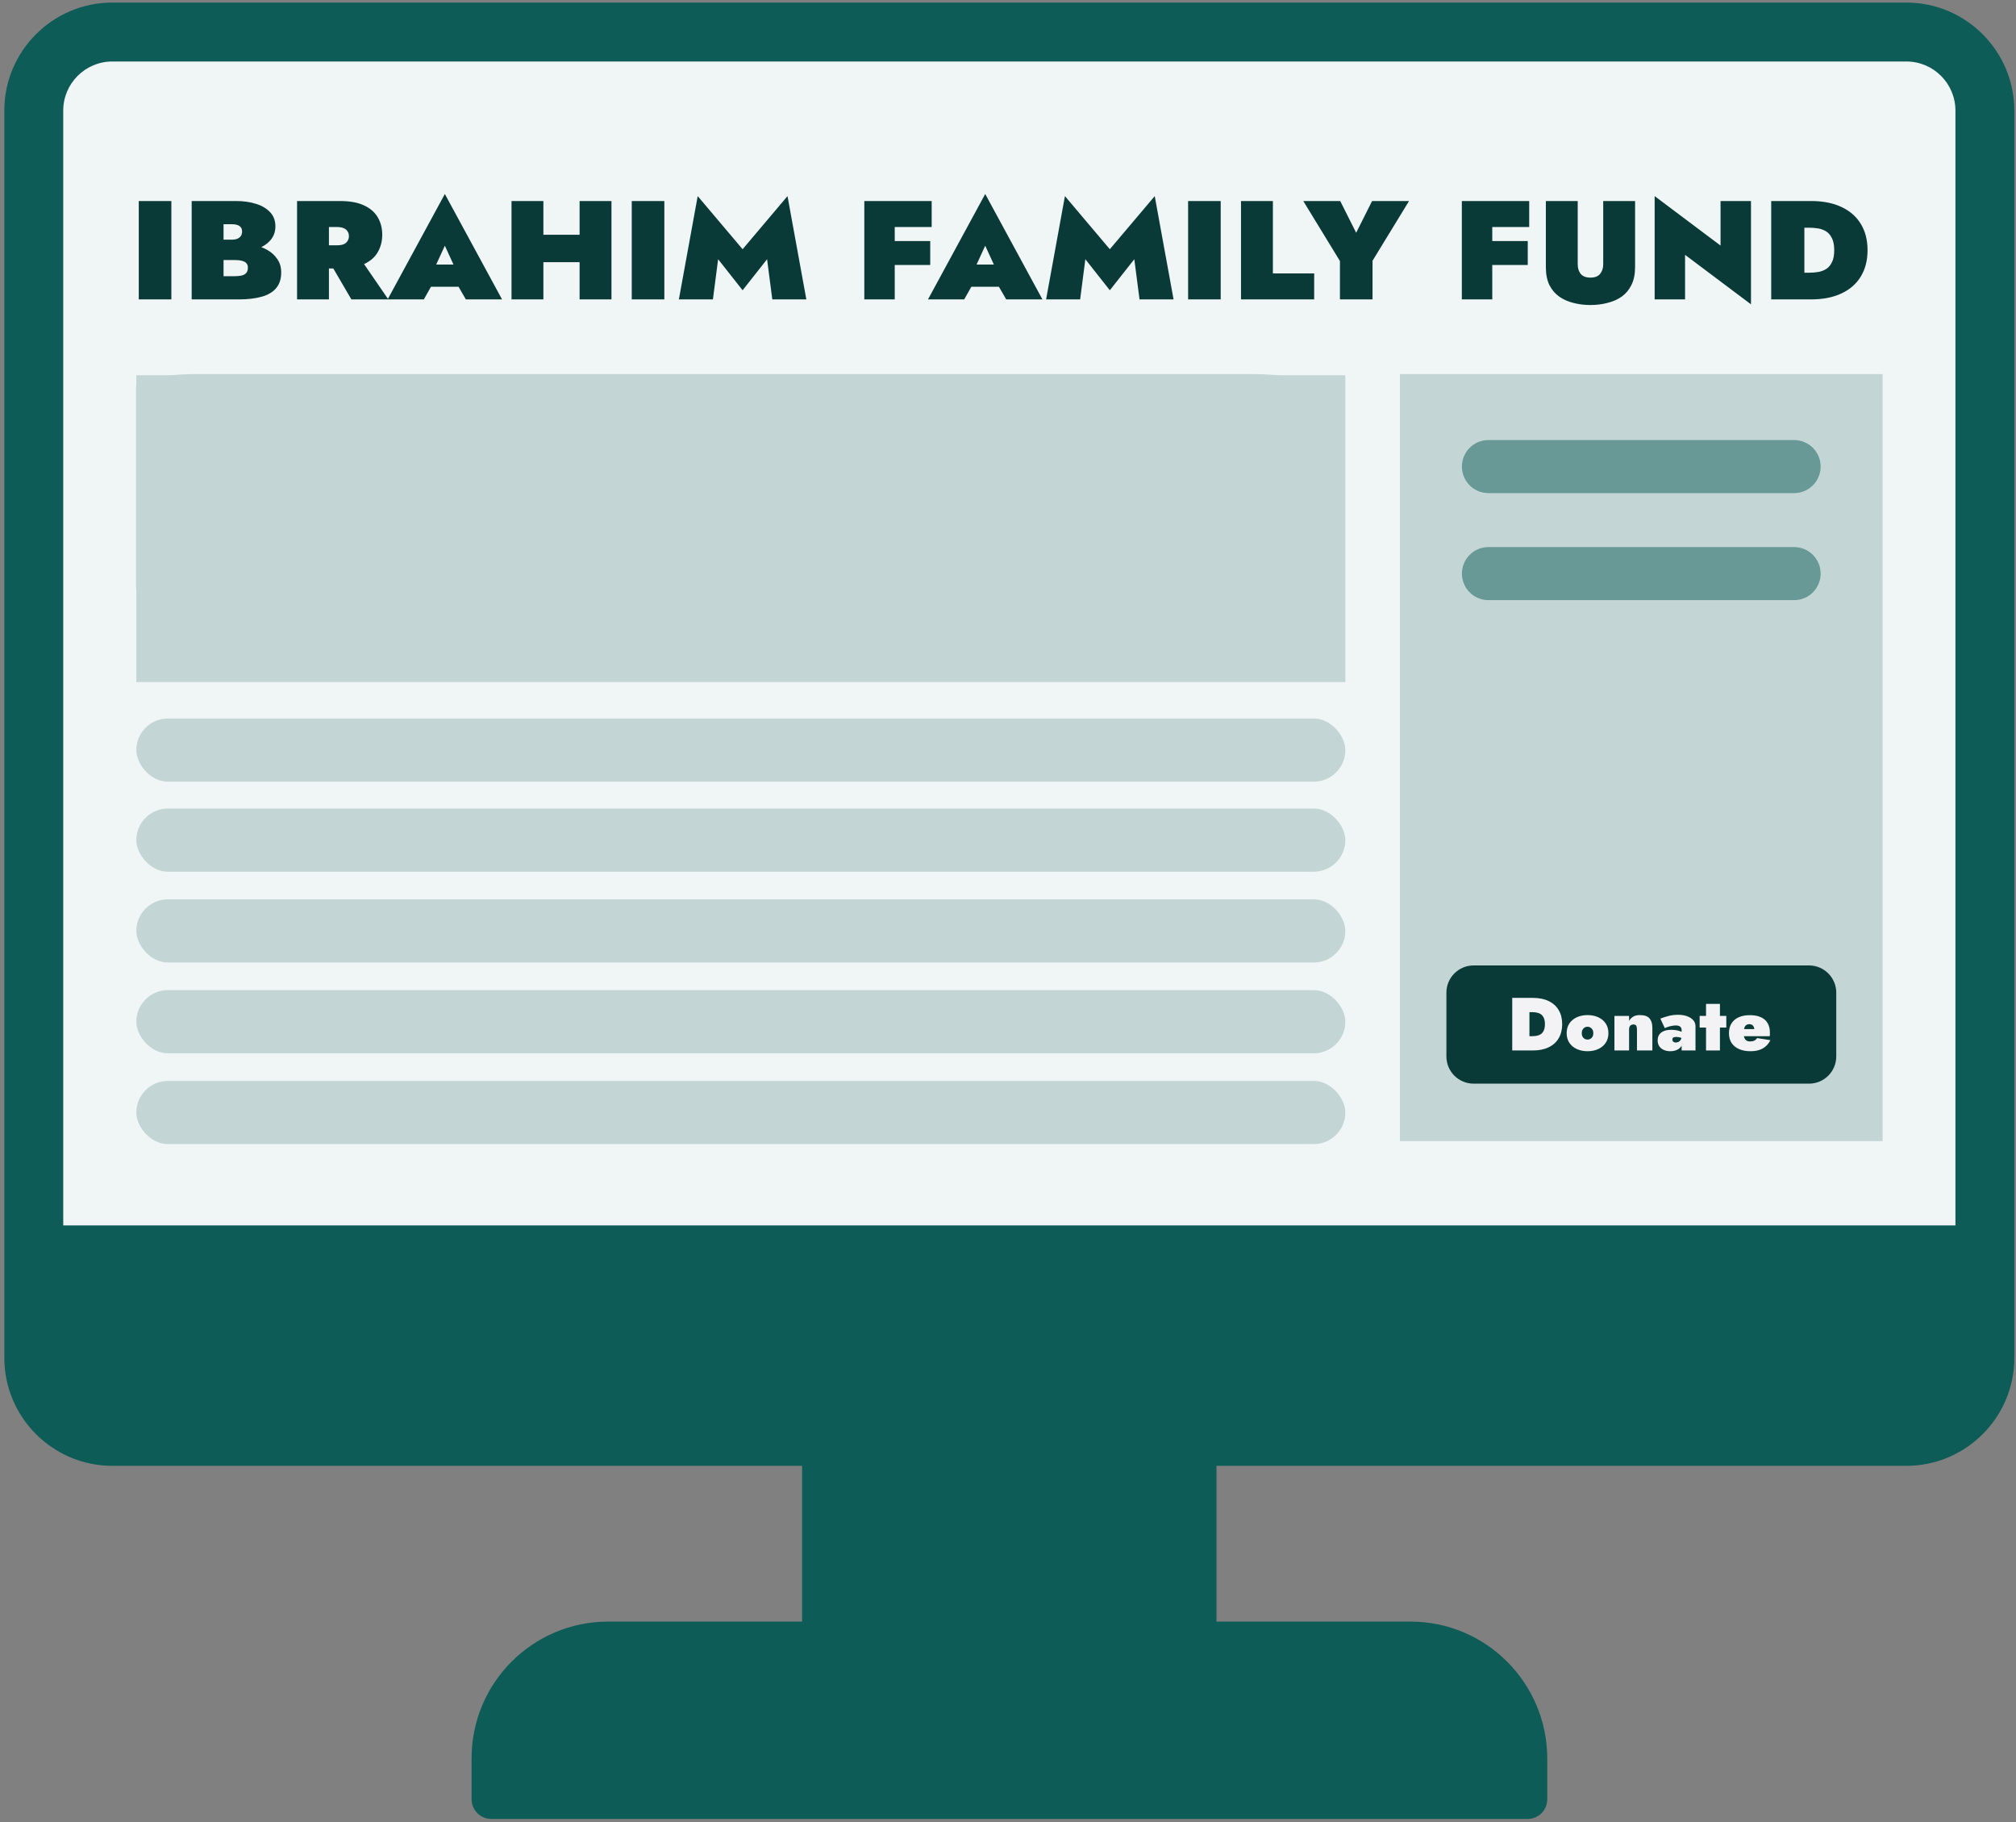 <svg width="343" height="310" viewBox="0 0 343 310" fill="none" xmlns="http://www.w3.org/2000/svg">
<rect x="0" y="0" width="343" height="310" fill="#808080" stroke="none"/>
<path d="M136.467 248.673H206.973V276.519H136.467V248.673Z" fill="#0E5C57"></path>
<path d="M19.11 248.673C9.347 248.673 1.411 240.737 1.411 230.974V18.811C1.411 9.048 9.347 1.111 19.11 1.111H324.345C334.108 1.111 342.044 9.048 342.044 18.811V230.974C342.044 240.737 334.108 248.673 324.345 248.673H19.11ZM19.11 9.784C14.137 9.784 10.1 13.822 10.1 18.795V209.114H333.371V18.811C333.371 13.837 329.318 9.8 324.36 9.8H19.11V9.784Z" fill="#978ECB"></path>
<path d="M19.11 9.784C14.136 9.784 10.099 13.821 10.099 18.795V209.114H333.37V18.81C333.37 13.837 329.318 9.8 324.359 9.8H19.11V9.784Z" fill="#978ECB"></path>
<path d="M337.699 213.474H5.739V18.811C5.739 11.427 11.726 5.456 19.094 5.456H324.329C331.713 5.456 337.684 11.442 337.684 18.811V213.474H337.699Z" fill="#F0F5F5"></path>
<path d="M23.61 34.195H29.156V50.93H23.61V34.195ZM36.604 42.921V40.77H39.389C39.8 40.77 40.137 40.714 40.4 40.602C40.662 40.491 40.86 40.331 40.991 40.124C41.123 39.917 41.188 39.67 41.188 39.383C41.188 38.953 41.04 38.642 40.745 38.451C40.465 38.243 40.013 38.14 39.389 38.14H38.034V46.985H39.882C40.293 46.985 40.671 46.953 41.016 46.89C41.361 46.826 41.64 46.69 41.854 46.483C42.067 46.276 42.174 45.949 42.174 45.503C42.174 45.232 42.108 45.017 41.977 44.858C41.862 44.682 41.698 44.555 41.484 44.475C41.27 44.379 41.024 44.316 40.745 44.284C40.482 44.252 40.194 44.236 39.882 44.236H36.604V41.367H40.621C41.459 41.367 42.297 41.463 43.135 41.654C43.99 41.829 44.77 42.116 45.477 42.515C46.183 42.913 46.75 43.431 47.177 44.069C47.621 44.69 47.843 45.447 47.843 46.34C47.843 47.455 47.555 48.348 46.98 49.017C46.421 49.687 45.6 50.173 44.515 50.475C43.447 50.778 42.15 50.93 40.621 50.93H32.612V34.195H40.129C41.41 34.195 42.552 34.355 43.554 34.673C44.573 34.992 45.378 35.47 45.969 36.108C46.561 36.745 46.857 37.542 46.857 38.498C46.857 39.439 46.561 40.244 45.969 40.913C45.378 41.566 44.573 42.069 43.554 42.419C42.552 42.754 41.41 42.921 40.129 42.921H36.604ZM55.594 43.758H61.14L66.069 50.93H59.784L55.594 43.758ZM50.542 34.195H55.964V50.93H50.542V34.195ZM54.042 38.618V34.195H57.813C59.505 34.195 60.877 34.442 61.928 34.936C62.996 35.431 63.777 36.108 64.27 36.968C64.779 37.829 65.034 38.817 65.034 39.933C65.034 41.032 64.779 42.021 64.27 42.897C63.777 43.758 62.996 44.435 61.928 44.929C60.877 45.423 59.505 45.67 57.813 45.67H54.042V41.726H57.32C57.78 41.726 58.157 41.67 58.453 41.559C58.749 41.431 58.971 41.248 59.119 41.009C59.283 40.77 59.365 40.491 59.365 40.172C59.365 39.837 59.283 39.558 59.119 39.335C58.971 39.096 58.749 38.921 58.453 38.809C58.157 38.682 57.78 38.618 57.32 38.618H54.042ZM71.175 48.778V45.001H80.294V48.778H71.175ZM75.685 41.797L73.566 46.411L73.985 47.607L72.112 50.93H65.95L75.685 33L85.42 50.93H79.259L77.435 47.774L77.805 46.411L75.685 41.797ZM88.187 44.595V39.933H101.989V44.595H88.187ZM98.612 34.195H104.034V50.93H98.612V34.195ZM87.029 34.195H92.451V50.93H87.029V34.195ZM107.486 34.195H113.031V50.93H107.486V34.195ZM122.181 44.093L121.294 50.93H115.502L118.706 33.359L126.346 42.395L133.986 33.359L137.19 50.93H131.398L130.511 44.093L126.346 49.376L122.181 44.093ZM150.8 38.618V34.195H158.514V38.618H150.8ZM150.8 45.073V41.009H158.267V45.073H150.8ZM147.054 34.195H152.229V50.93H147.054V34.195ZM163.114 48.778V45.001H172.233V48.778H163.114ZM167.624 41.797L165.504 46.411L165.923 47.607L164.05 50.93H157.889L167.624 33L177.359 50.93H171.197L169.374 47.774L169.743 46.411L167.624 41.797ZM184.66 44.093L183.774 50.93H177.982L181.186 33.359L188.825 42.395L196.465 33.359L199.669 50.93H193.878L192.99 44.093L188.825 49.376L184.66 44.093ZM202.145 34.195H207.689V50.93H202.145V34.195ZM211.145 34.195H216.568V46.507H223.592V50.93H211.145V34.195ZM233.448 34.195H239.732L233.521 44.355V50.93H227.976V44.403L221.74 34.195H228.025L230.736 39.598L233.448 34.195ZM252.461 38.618V34.195H260.176V38.618H252.461ZM252.461 45.073V41.009H259.93V45.073H252.461ZM248.715 34.195H253.892V50.93H248.715V34.195ZM263.01 34.195H268.431V44.953C268.431 45.623 268.604 46.172 268.948 46.603C269.31 47.017 269.86 47.224 270.601 47.224C271.34 47.224 271.882 47.017 272.226 46.603C272.588 46.172 272.769 45.623 272.769 44.953V34.195H278.191V45.431C278.191 46.627 277.985 47.639 277.574 48.467C277.181 49.28 276.629 49.942 275.923 50.452C275.217 50.946 274.404 51.304 273.484 51.527C272.58 51.766 271.619 51.886 270.601 51.886C269.581 51.886 268.612 51.766 267.692 51.527C266.788 51.304 265.984 50.946 265.276 50.452C264.57 49.942 264.011 49.28 263.6 48.467C263.206 47.639 263.01 46.627 263.01 45.431V34.195ZM292.733 34.195H297.909V51.766L286.695 43.351V50.93H281.52V33.359L292.733 41.774V34.195ZM301.352 34.195H306.995V50.93H301.352V34.195ZM308.129 50.93H305.098V46.388H307.883C308.359 46.388 308.844 46.348 309.337 46.268C309.829 46.188 310.281 46.021 310.692 45.766C311.103 45.511 311.431 45.129 311.678 44.618C311.942 44.108 312.072 43.423 312.072 42.562C312.072 41.702 311.942 41.017 311.678 40.507C311.431 39.997 311.103 39.614 310.692 39.359C310.281 39.104 309.829 38.937 309.337 38.857C308.844 38.777 308.359 38.737 307.883 38.737H305.098V34.195H308.129C310.134 34.195 311.851 34.53 313.28 35.199C314.727 35.869 315.828 36.825 316.582 38.068C317.355 39.311 317.74 40.809 317.74 42.562C317.74 44.3 317.355 45.798 316.582 47.057C315.828 48.3 314.727 49.256 313.28 49.926C311.851 50.595 310.134 50.93 308.129 50.93Z" fill="#093A37"></path>
<path d="M324.345 0.436H19.11C8.979 0.436 0.735 8.679 0.735 18.811V230.974C0.735 241.105 8.979 249.349 19.11 249.349H324.345C334.476 249.349 342.72 241.105 342.72 230.974V18.811C342.704 8.679 334.476 0.436 324.345 0.436ZM332.695 208.454H10.759V18.811C10.759 14.206 14.505 10.46 19.11 10.46H324.345C328.95 10.46 332.695 14.206 332.695 18.811V208.454Z" fill="#0E5C57"></path>
<path d="M239.976 275.844H103.477C90.644 275.844 80.236 286.252 80.236 299.085V306.07C80.236 307.912 81.725 309.416 83.583 309.416H259.901C261.744 309.416 263.248 307.927 263.248 306.07V299.085C263.217 286.252 252.809 275.844 239.976 275.844Z" fill="#0E5C57"></path>
<path d="M23.148 99.905V65.817C23.148 64.617 27.757 63.635 33.477 63.635H212.964C218.642 63.635 223.292 64.609 223.292 65.817V99.905C223.292 101.105 218.684 102.088 212.964 102.088H33.477C27.757 102.088 23.148 101.105 23.148 99.905Z" fill="#C3D6D5"></path>
<path d="M320.308 63.635H238.182V194.116H320.308V63.635Z" fill="#C3D6D5"></path>
<path d="M246.088 179.702V168.864C246.088 166.3 248.16 164.228 250.724 164.228H307.783C310.346 164.228 312.419 166.3 312.419 168.864V179.702C312.419 182.265 310.346 184.337 307.783 184.337H250.724C248.16 184.337 246.088 182.265 246.088 179.702Z" fill="#093A37"></path>
<path d="M257.291 169.747H260.216V178.691H257.291V169.747ZM260.804 178.691H259.233V176.263H260.676C260.923 176.263 261.175 176.242 261.43 176.2C261.686 176.157 261.92 176.068 262.133 175.931C262.346 175.795 262.516 175.59 262.644 175.318C262.78 175.045 262.849 174.679 262.849 174.219C262.849 173.759 262.78 173.393 262.644 173.12C262.516 172.848 262.346 172.643 262.133 172.507C261.92 172.371 261.686 172.281 261.43 172.239C261.175 172.196 260.923 172.175 260.676 172.175H259.233V169.747H260.804C261.843 169.747 262.734 169.926 263.475 170.284C264.224 170.641 264.795 171.153 265.187 171.817C265.587 172.481 265.787 173.282 265.787 174.219C265.787 175.148 265.587 175.948 265.187 176.621C264.795 177.286 264.224 177.797 263.475 178.154C262.734 178.512 261.843 178.691 260.804 178.691Z" fill="#F3F3F5"></path>
<path d="M266.549 175.752C266.549 175.113 266.703 174.564 267.009 174.104C267.316 173.644 267.738 173.291 268.274 173.044C268.811 172.797 269.42 172.673 270.102 172.673C270.783 172.673 271.392 172.797 271.929 173.044C272.465 173.291 272.887 173.644 273.194 174.104C273.5 174.564 273.654 175.113 273.654 175.752C273.654 176.383 273.5 176.928 273.194 177.388C272.887 177.848 272.465 178.201 271.929 178.448C271.392 178.695 270.783 178.819 270.102 178.819C269.42 178.819 268.811 178.695 268.274 178.448C267.738 178.201 267.316 177.848 267.009 177.388C266.703 176.928 266.549 176.383 266.549 175.752ZM269.118 175.752C269.118 175.991 269.165 176.191 269.258 176.353C269.352 176.515 269.471 176.638 269.616 176.723C269.769 176.8 269.931 176.838 270.102 176.838C270.272 176.838 270.429 176.8 270.574 176.723C270.728 176.638 270.851 176.515 270.945 176.353C271.039 176.191 271.085 175.991 271.085 175.752C271.085 175.514 271.039 175.314 270.945 175.152C270.851 174.99 270.728 174.866 270.574 174.781C270.429 174.696 270.272 174.653 270.102 174.653C269.931 174.653 269.769 174.696 269.616 174.781C269.471 174.866 269.352 174.99 269.258 175.152C269.165 175.314 269.118 175.514 269.118 175.752Z" fill="#F3F3F5"></path>
<path d="M278.512 175.113C278.512 174.849 278.473 174.645 278.397 174.5C278.32 174.347 278.154 174.27 277.898 174.27C277.753 174.27 277.626 174.3 277.515 174.36C277.404 174.419 277.319 174.513 277.259 174.641C277.2 174.76 277.17 174.918 277.17 175.113V178.691H274.678V172.814H277.17V173.67C277.332 173.372 277.558 173.133 277.847 172.954C278.145 172.767 278.524 172.673 278.984 172.673C279.785 172.673 280.343 172.865 280.658 173.248C280.973 173.623 281.131 174.159 281.131 174.858V178.691H278.512V175.113Z" fill="#F3F3F5"></path>
<path d="M284.536 176.838C284.536 176.949 284.561 177.043 284.612 177.119C284.672 177.188 284.744 177.243 284.829 177.286C284.923 177.32 285.021 177.337 285.123 177.337C285.285 177.337 285.439 177.303 285.583 177.234C285.737 177.158 285.86 177.043 285.954 176.889C286.056 176.728 286.107 176.519 286.107 176.263L286.312 177.03C286.312 177.405 286.218 177.729 286.031 178.001C285.843 178.265 285.588 178.47 285.264 178.614C284.94 178.751 284.574 178.819 284.165 178.819C283.782 178.819 283.428 178.751 283.105 178.614C282.781 178.478 282.521 178.274 282.325 178.001C282.129 177.72 282.031 177.379 282.031 176.979C282.031 176.417 282.227 175.978 282.619 175.663C283.019 175.339 283.594 175.177 284.344 175.177C284.651 175.177 284.944 175.203 285.226 175.254C285.515 175.305 285.771 175.378 285.992 175.471C286.222 175.556 286.401 175.667 286.529 175.803V176.813C286.384 176.685 286.188 176.583 285.941 176.506C285.703 176.43 285.456 176.391 285.2 176.391C285.038 176.391 284.906 176.408 284.804 176.442C284.71 176.476 284.642 176.527 284.599 176.596C284.557 176.655 284.536 176.736 284.536 176.838ZM283.245 174.883L282.491 173.274C282.9 173.112 283.36 172.963 283.871 172.826C284.391 172.69 284.932 172.622 285.494 172.622C286.048 172.622 286.55 172.699 287.002 172.852C287.453 173.005 287.811 173.231 288.075 173.529C288.339 173.819 288.471 174.176 288.471 174.602V178.691H286.107V175.216C286.107 175.105 286.09 175.003 286.056 174.909C286.022 174.815 285.967 174.734 285.89 174.666C285.813 174.59 285.711 174.534 285.583 174.5C285.456 174.458 285.302 174.436 285.123 174.436C284.885 174.436 284.634 174.466 284.37 174.526C284.105 174.577 283.871 174.641 283.667 174.717C283.462 174.786 283.322 174.841 283.245 174.883Z" fill="#F3F3F5"></path>
<path d="M289.177 172.814H293.712V174.794H289.177V172.814ZM290.263 170.769H292.626V178.691H290.263V170.769Z" fill="#F3F3F5"></path>
<path d="M297.842 178.819C297.076 178.819 296.416 178.695 295.862 178.448C295.317 178.201 294.895 177.852 294.597 177.401C294.307 176.941 294.163 176.391 294.163 175.752C294.163 175.105 294.303 174.556 294.584 174.104C294.865 173.644 295.27 173.295 295.798 173.056C296.326 172.809 296.965 172.686 297.715 172.686C298.456 172.686 299.078 172.801 299.58 173.031C300.091 173.252 300.474 173.584 300.73 174.027C300.994 174.462 301.126 174.998 301.126 175.637C301.126 175.748 301.126 175.859 301.126 175.97C301.126 176.072 301.118 176.17 301.101 176.263H295.517V175.062H298.788L298.302 175.65C298.353 175.573 298.396 175.493 298.43 175.407C298.464 175.322 298.481 175.25 298.481 175.19C298.481 174.986 298.447 174.811 298.379 174.666C298.311 174.521 298.213 174.411 298.085 174.334C297.966 174.257 297.821 174.219 297.651 174.219C297.421 174.219 297.233 174.274 297.089 174.385C296.944 174.487 296.837 174.653 296.769 174.883C296.701 175.105 296.667 175.395 296.667 175.752C296.658 176.05 296.692 176.306 296.769 176.519C296.854 176.723 296.974 176.881 297.127 176.992C297.289 177.102 297.485 177.158 297.715 177.158C298.021 177.158 298.277 177.111 298.481 177.017C298.686 176.915 298.839 176.77 298.941 176.583L301.216 176.941C300.9 177.571 300.462 178.044 299.9 178.359C299.346 178.666 298.66 178.819 297.842 178.819Z" fill="#F3F3F5"></path>
<path d="M248.727 79.369C248.727 76.882 250.737 74.856 253.24 74.856H305.248C307.735 74.856 309.761 76.867 309.761 79.369C309.761 81.856 307.75 83.882 305.248 83.882H253.24C250.753 83.882 248.727 81.871 248.727 79.369Z" fill="#689996"></path>
<path d="M248.727 97.576C248.727 95.089 250.737 93.062 253.24 93.062H305.248C307.735 93.062 309.761 95.073 309.761 97.576C309.761 100.062 307.75 102.089 305.248 102.089H253.24C250.753 102.089 248.727 100.062 248.727 97.576Z" fill="#689996"></path>
<rect width="205.7" height="52.193" transform="translate(23.193 63.834)" fill="#C3D6D5"></rect>
<rect x="23.193" y="137.54" width="205.7" height="10.745" rx="5.373" fill="#C3D6D5"></rect>
<rect x="23.193" y="122.224" width="205.7" height="10.745" rx="5.373" fill="#C3D6D5"></rect>
<rect x="23.193" y="152.983" width="205.7" height="10.745" rx="5.373" fill="#C3D6D5"></rect>
<rect x="23.193" y="168.428" width="205.7" height="10.745" rx="5.373" fill="#C3D6D5"></rect>
<rect x="23.193" y="183.873" width="205.7" height="10.745" rx="5.373" fill="#C3D6D5"></rect>
</svg>
